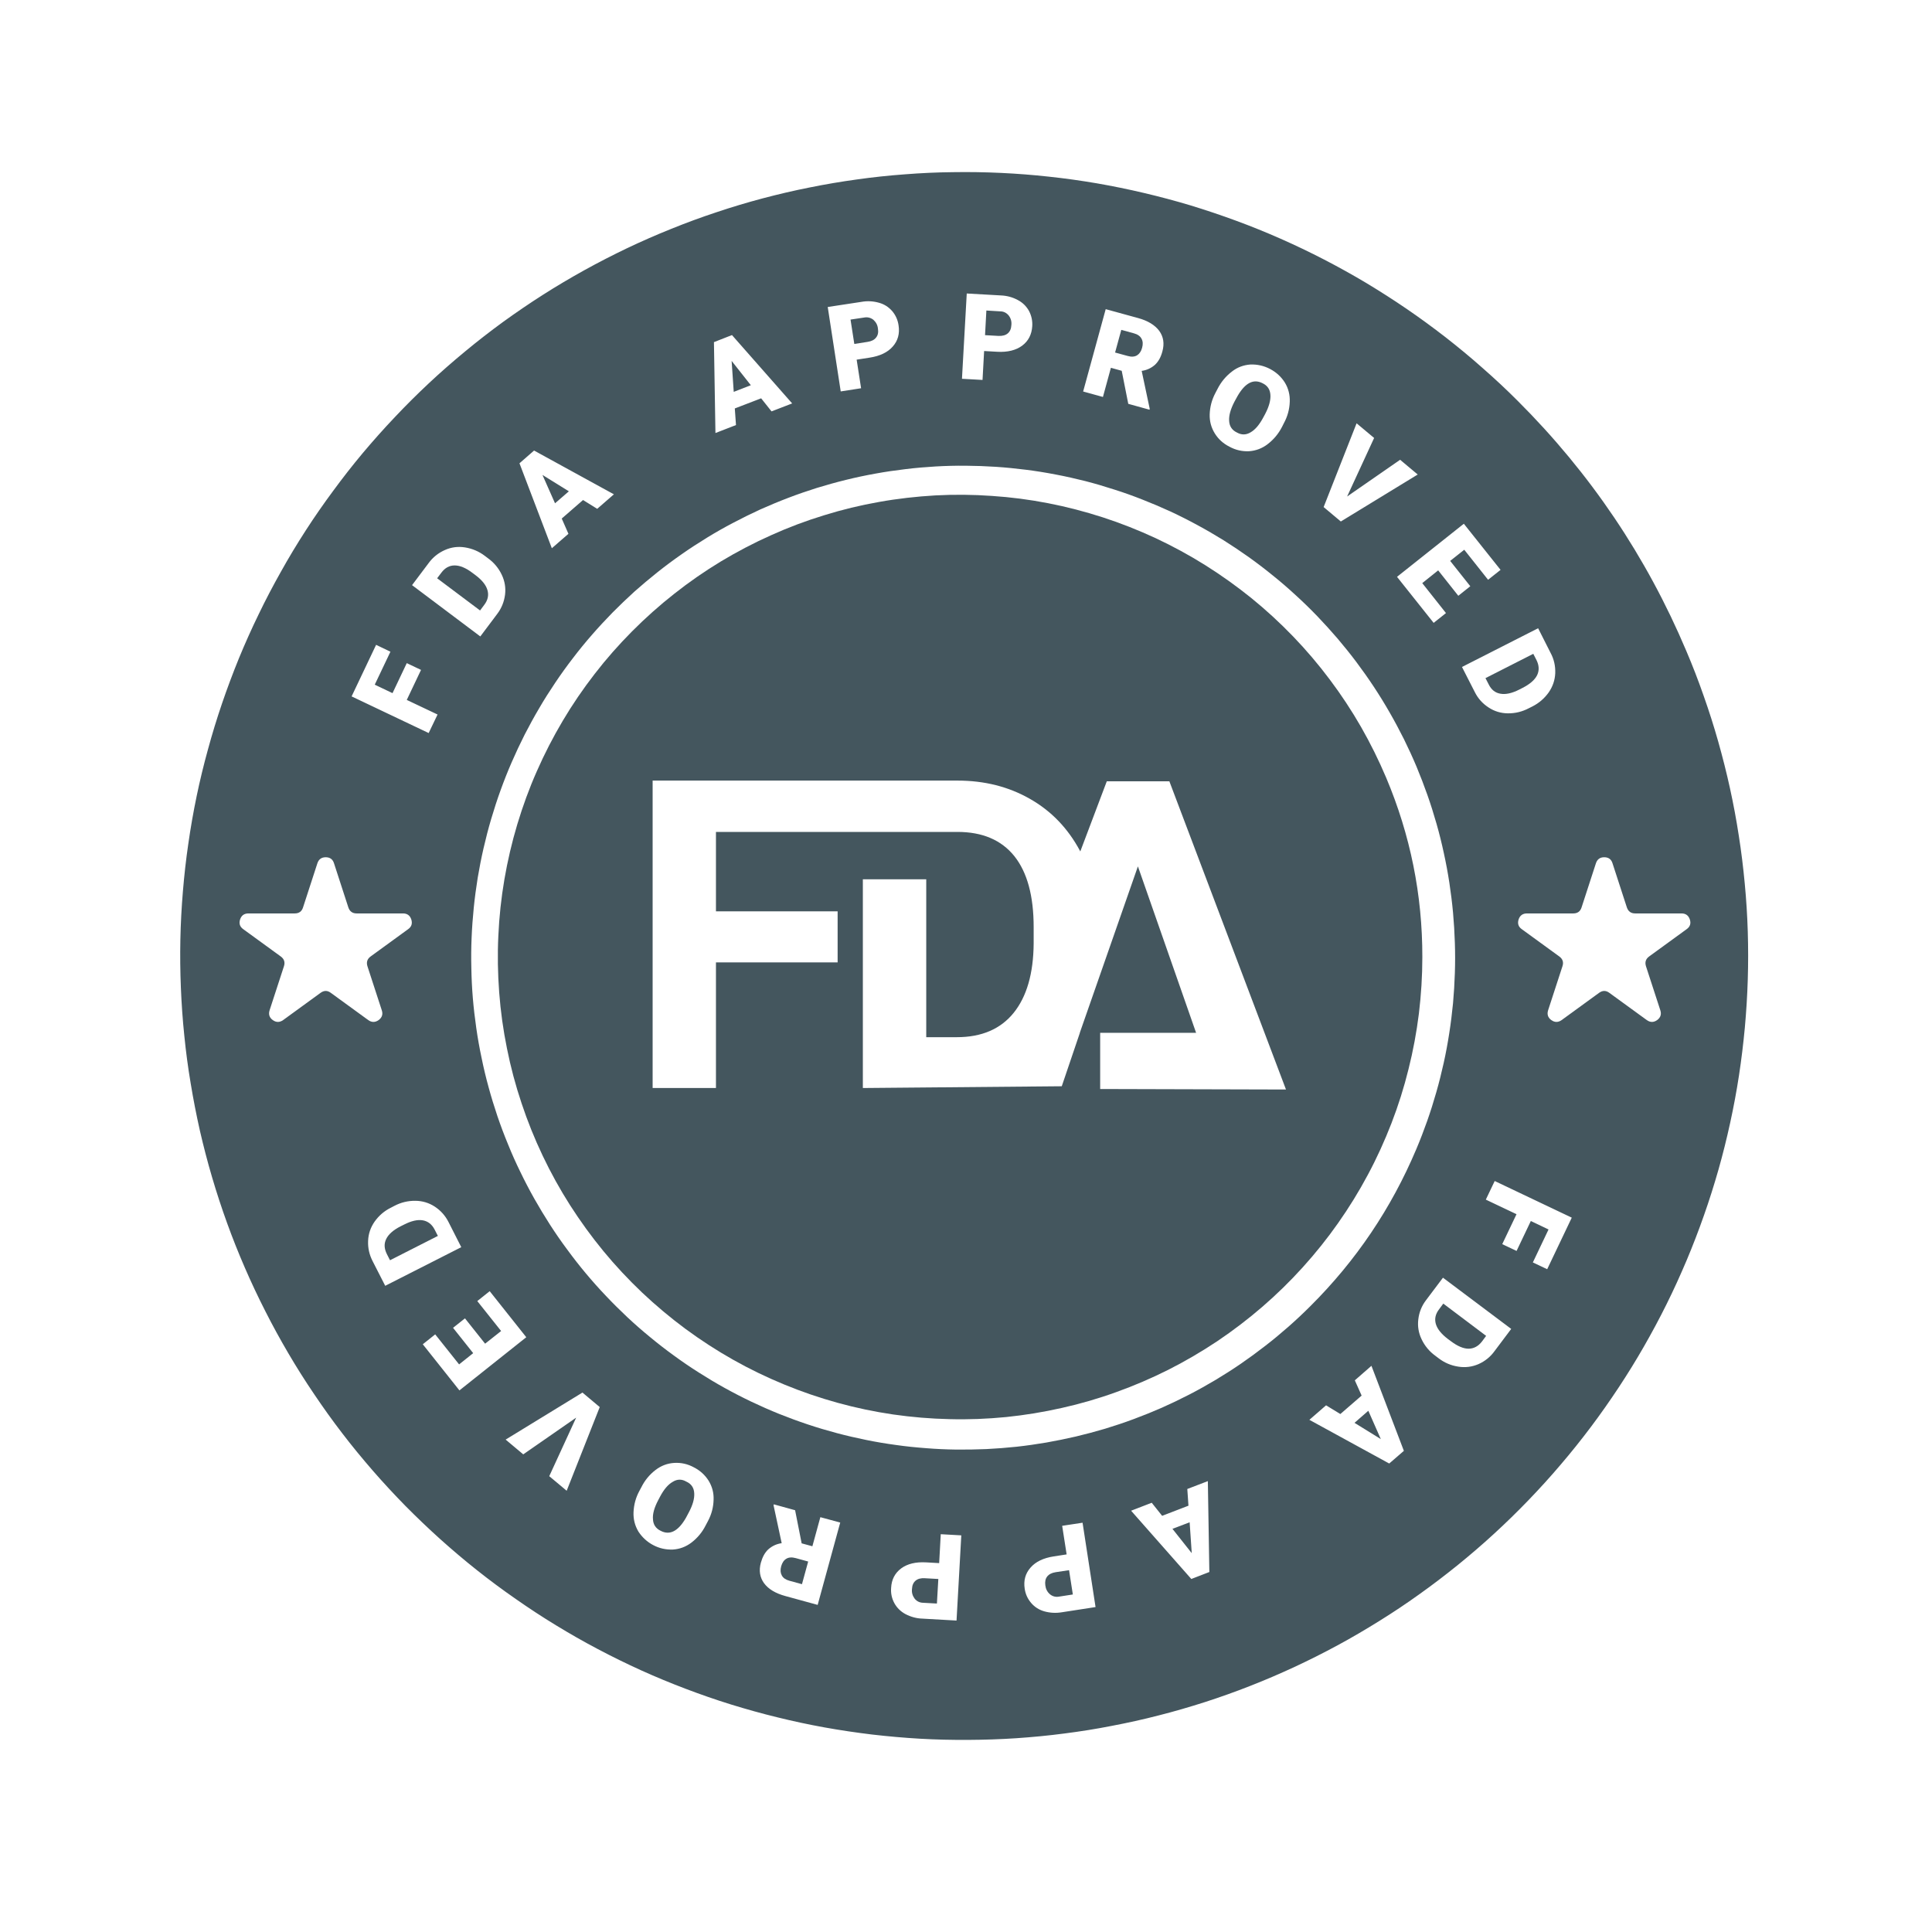<svg xmlns="http://www.w3.org/2000/svg" xmlns:xlink="http://www.w3.org/1999/xlink" width="120" zoomAndPan="magnify" viewBox="0 0 90 90" height="120" preserveAspectRatio="xMidYMid meet" version="1.0"><path fill="#44565e" d="M 42.652 73.633 C 42.547 73.723 42.492 73.848 42.484 74.02 C 42.465 74.188 42.508 74.336 42.609 74.473 C 42.711 74.598 42.844 74.66 43.008 74.664 L 43.645 74.699 L 43.711 73.555 L 43.082 73.52 C 42.898 73.508 42.754 73.547 42.652 73.633 Z M 42.652 73.633 " fill-opacity="1" fill-rule="nonzero"/><path fill="#44565e" d="M 19.699 56.848 C 19.457 56.805 19.164 56.871 18.82 57.047 L 18.664 57.125 C 18.324 57.297 18.098 57.496 17.992 57.715 C 17.883 57.934 17.895 58.168 18.023 58.422 L 18.168 58.707 L 20.398 57.574 L 20.246 57.277 C 20.121 57.035 19.938 56.891 19.699 56.848 Z M 19.699 56.848 " fill-opacity="1" fill-rule="nonzero"/><path fill="#44565e" d="M 36.629 72.613 C 36.516 72.68 36.438 72.797 36.391 72.961 C 36.344 73.129 36.355 73.27 36.418 73.387 C 36.48 73.508 36.602 73.59 36.773 73.637 L 37.359 73.797 L 37.648 72.742 L 37.066 72.582 C 36.891 72.535 36.742 72.543 36.629 72.613 Z M 36.629 72.613 " fill-opacity="1" fill-rule="nonzero"/><path fill="#44565e" d="M 31.973 69.02 C 31.758 68.895 31.547 68.898 31.336 69.031 C 31.121 69.152 30.926 69.383 30.746 69.723 L 30.66 69.887 C 30.477 70.234 30.395 70.531 30.418 70.773 C 30.43 71.023 30.551 71.203 30.773 71.309 C 31.199 71.535 31.594 71.332 31.953 70.707 L 32.09 70.449 C 32.273 70.105 32.355 69.809 32.34 69.562 C 32.328 69.309 32.207 69.125 31.973 69.02 Z M 31.973 69.02 " fill-opacity="1" fill-rule="nonzero"/><path fill="#44565e" d="M 54.617 71.219 L 55.516 72.352 L 55.418 70.914 Z M 54.617 71.219 " fill-opacity="1" fill-rule="nonzero"/><path fill="#44565e" d="M 49.18 73.238 C 48.996 73.266 48.863 73.336 48.781 73.441 C 48.699 73.547 48.672 73.684 48.695 73.852 C 48.715 74.02 48.785 74.16 48.914 74.27 C 49.039 74.371 49.184 74.406 49.344 74.375 L 49.977 74.277 L 49.801 73.145 Z M 49.18 73.238 " fill-opacity="1" fill-rule="nonzero"/><path fill="#44565e" d="M 70.703 18.676 C 70.176 18.148 69.629 17.637 69.066 17.145 C 68.508 16.648 67.93 16.172 67.34 15.711 C 66.75 15.254 66.148 14.812 65.531 14.391 C 64.914 13.969 64.281 13.566 63.641 13.18 C 63 12.797 62.344 12.434 61.68 12.09 C 61.016 11.746 60.344 11.426 59.656 11.121 C 58.973 10.82 58.281 10.539 57.578 10.281 C 56.879 10.023 56.168 9.785 55.453 9.566 C 54.738 9.352 54.016 9.16 53.285 8.988 C 52.559 8.816 51.828 8.668 51.09 8.539 C 50.352 8.414 49.613 8.309 48.867 8.23 C 48.125 8.148 47.379 8.09 46.633 8.055 C 45.887 8.02 45.137 8.008 44.391 8.02 C 43.645 8.027 42.895 8.062 42.148 8.121 C 41.406 8.176 40.66 8.254 39.922 8.359 C 39.18 8.461 38.441 8.586 37.711 8.734 C 36.977 8.879 36.246 9.051 35.523 9.242 C 34.801 9.434 34.086 9.648 33.375 9.887 C 32.668 10.121 31.965 10.379 31.273 10.66 C 30.578 10.938 29.895 11.238 29.219 11.559 C 28.543 11.883 27.879 12.223 27.223 12.586 C 26.57 12.949 25.926 13.328 25.297 13.73 C 24.664 14.133 24.047 14.555 23.441 14.992 C 22.836 15.434 22.246 15.891 21.672 16.367 C 21.094 16.844 20.531 17.336 19.984 17.848 C 19.438 18.359 18.906 18.887 18.395 19.43 C 17.879 19.973 17.383 20.531 16.902 21.102 C 16.422 21.676 15.961 22.266 15.52 22.867 C 15.074 23.469 14.648 24.082 14.242 24.711 C 13.836 25.34 13.449 25.98 13.086 26.633 C 12.719 27.285 12.371 27.945 12.047 28.621 C 11.719 29.293 11.414 29.977 11.129 30.668 C 10.848 31.359 10.586 32.059 10.344 32.766 C 10.102 33.477 9.883 34.191 9.688 34.91 C 9.488 35.633 9.312 36.359 9.16 37.09 C 9.008 37.824 8.879 38.559 8.773 39.301 C 8.664 40.039 8.582 40.781 8.52 41.527 C 8.457 42.273 8.418 43.02 8.402 43.77 C 8.387 44.516 8.395 45.262 8.426 46.012 C 8.457 46.758 8.508 47.504 8.586 48.246 C 8.66 48.992 8.758 49.73 8.883 50.469 C 9.004 51.207 9.148 51.941 9.312 52.672 C 9.48 53.398 9.668 54.125 9.879 54.84 C 10.09 55.559 10.324 56.27 10.578 56.973 C 10.832 57.676 11.109 58.371 11.406 59.055 C 11.703 59.742 12.023 60.418 12.363 61.086 C 12.699 61.75 13.059 62.406 13.438 63.051 C 13.816 63.695 14.215 64.328 14.637 64.949 C 15.055 65.57 15.488 66.176 15.945 66.77 C 16.398 67.363 16.875 67.941 17.363 68.504 C 17.855 69.07 18.363 69.617 18.887 70.152 C 19.414 70.684 19.953 71.199 20.508 71.699 C 21.066 72.199 21.637 72.684 22.223 73.148 C 22.809 73.613 23.41 74.059 24.023 74.484 C 24.637 74.914 25.262 75.324 25.898 75.711 C 26.539 76.102 27.188 76.473 27.848 76.82 C 28.512 77.172 29.184 77.5 29.863 77.809 C 30.543 78.117 31.234 78.402 31.934 78.668 C 32.633 78.934 33.34 79.18 34.055 79.402 C 34.766 79.621 35.488 79.824 36.215 80 C 36.941 80.18 37.672 80.336 38.406 80.469 C 39.145 80.602 39.883 80.711 40.625 80.801 C 41.367 80.887 42.113 80.953 42.859 80.996 C 43.605 81.039 44.352 81.055 45.102 81.051 C 45.848 81.047 46.598 81.023 47.344 80.973 C 48.09 80.922 48.832 80.852 49.574 80.754 C 50.316 80.66 51.055 80.543 51.789 80.398 C 52.523 80.258 53.254 80.098 53.977 79.91 C 54.703 79.727 55.422 79.516 56.133 79.289 C 56.844 79.059 57.547 78.809 58.242 78.535 C 58.941 78.262 59.629 77.965 60.305 77.652 C 60.984 77.336 61.652 77 62.309 76.645 C 62.969 76.289 63.613 75.91 64.246 75.516 C 64.883 75.121 65.504 74.707 66.113 74.27 C 66.723 73.836 67.316 73.383 67.898 72.914 C 68.48 72.441 69.047 71.957 69.598 71.449 C 70.148 70.945 70.684 70.422 71.203 69.883 C 71.723 69.344 72.223 68.793 72.707 68.223 C 73.195 67.652 73.66 67.07 74.109 66.473 C 74.559 65.875 74.988 65.262 75.402 64.637 C 75.812 64.016 76.207 63.379 76.578 62.73 C 76.949 62.082 77.305 61.422 77.637 60.75 C 77.969 60.082 78.277 59.402 78.57 58.711 C 78.859 58.023 79.129 57.324 79.375 56.621 C 79.625 55.914 79.848 55.203 80.055 54.48 C 80.258 53.762 80.438 53.039 80.598 52.305 C 80.758 51.574 80.895 50.84 81.008 50.102 C 81.121 49.363 81.211 48.621 81.281 47.875 C 81.348 47.133 81.395 46.387 81.418 45.637 C 81.441 44.891 81.441 44.141 81.418 43.395 C 81.395 42.648 81.348 41.902 81.277 41.156 C 81.207 40.41 81.117 39.672 81 38.93 C 80.887 38.191 80.75 37.457 80.59 36.727 C 80.43 35.996 80.246 35.27 80.043 34.551 C 79.84 33.832 79.613 33.121 79.363 32.414 C 79.117 31.707 78.848 31.012 78.555 30.324 C 76.699 25.93 74.082 22.047 70.703 18.676 Z M 71.652 29.266 L 72.23 30.41 C 72.391 30.707 72.461 31.023 72.449 31.363 C 72.434 31.688 72.332 31.984 72.145 32.254 C 71.945 32.535 71.691 32.754 71.383 32.91 L 71.219 32.992 C 70.914 33.152 70.59 33.234 70.242 33.23 C 69.918 33.227 69.617 33.137 69.344 32.957 C 69.062 32.773 68.848 32.535 68.699 32.234 L 68.105 31.07 Z M 69.902 26.547 L 69.32 27.008 L 68.211 25.609 L 67.555 26.129 L 68.492 27.309 L 67.934 27.754 L 66.996 26.57 L 66.254 27.164 L 67.359 28.559 L 66.785 29.016 L 65.078 26.871 L 68.191 24.398 Z M 63.195 19.719 L 64.012 20.402 L 62.754 23.129 L 65.223 21.418 L 66.043 22.105 L 62.461 24.293 L 61.66 23.621 Z M 56.613 18.316 L 56.715 18.121 C 56.879 17.797 57.102 17.527 57.387 17.309 C 57.641 17.109 57.93 17.004 58.25 16.98 C 58.574 16.969 58.879 17.039 59.164 17.188 C 59.453 17.34 59.684 17.551 59.855 17.824 C 60.02 18.098 60.094 18.395 60.082 18.715 C 60.07 19.07 59.977 19.406 59.805 19.719 L 59.723 19.883 C 59.559 20.203 59.336 20.473 59.051 20.691 C 58.797 20.887 58.508 20.996 58.188 21.02 C 57.863 21.035 57.559 20.965 57.273 20.809 C 56.984 20.664 56.754 20.457 56.586 20.184 C 56.422 19.914 56.344 19.625 56.352 19.309 C 56.363 18.957 56.449 18.629 56.613 18.316 Z M 51.508 14.402 L 53.016 14.816 C 53.473 14.941 53.797 15.141 54 15.41 C 54.199 15.684 54.25 16.004 54.148 16.371 C 54.078 16.641 53.961 16.844 53.805 16.992 C 53.629 17.148 53.418 17.246 53.184 17.277 L 53.559 19.047 L 53.547 19.086 L 52.559 18.812 L 52.254 17.273 L 51.75 17.133 L 51.379 18.492 L 50.457 18.238 Z M 45.035 13.672 L 46.621 13.762 C 46.902 13.773 47.168 13.844 47.414 13.977 C 47.637 14.094 47.809 14.262 47.934 14.484 C 48.051 14.707 48.102 14.945 48.086 15.195 C 48.062 15.582 47.906 15.887 47.617 16.102 C 47.328 16.316 46.938 16.414 46.457 16.387 L 45.844 16.352 L 45.77 17.699 L 44.812 17.645 Z M 40.129 14.062 C 40.406 14.012 40.68 14.027 40.953 14.105 C 41.195 14.172 41.398 14.305 41.562 14.492 C 41.727 14.688 41.824 14.91 41.859 15.16 C 41.918 15.543 41.828 15.871 41.59 16.141 C 41.352 16.414 40.992 16.586 40.512 16.66 L 39.906 16.754 L 40.113 18.086 L 39.164 18.234 L 38.559 14.301 Z M 34.098 15.609 L 36.902 18.793 L 35.941 19.164 L 35.457 18.555 L 34.23 19.027 L 34.285 19.801 L 33.328 20.172 L 33.258 15.938 Z M 24.879 20.988 L 28.598 23.027 L 27.82 23.703 L 27.16 23.293 L 26.168 24.156 L 26.48 24.867 L 25.707 25.539 L 24.199 21.582 Z M 19.965 26.234 C 20.164 25.961 20.418 25.758 20.727 25.621 C 21.027 25.488 21.336 25.449 21.66 25.5 C 22 25.555 22.309 25.684 22.586 25.895 L 22.73 26.004 C 23.012 26.207 23.227 26.465 23.375 26.777 C 23.516 27.074 23.566 27.383 23.527 27.703 C 23.484 28.035 23.363 28.336 23.16 28.602 L 22.375 29.648 L 19.195 27.258 Z M 17.52 30.039 L 18.188 30.359 L 17.457 31.895 L 18.285 32.289 L 18.949 30.891 L 19.613 31.207 L 18.949 32.605 L 20.383 33.285 L 19.969 34.148 L 16.379 32.441 Z M 14.934 46.25 L 13.188 47.52 C 13.027 47.633 12.867 47.633 12.707 47.52 C 12.547 47.402 12.5 47.25 12.559 47.062 L 13.227 45.012 C 13.289 44.824 13.238 44.672 13.078 44.555 L 11.332 43.285 C 11.172 43.172 11.125 43.02 11.184 42.832 C 11.246 42.645 11.375 42.551 11.574 42.551 L 13.73 42.551 C 13.93 42.551 14.059 42.457 14.117 42.27 L 14.785 40.215 C 14.848 40.027 14.977 39.934 15.172 39.934 C 15.371 39.934 15.5 40.027 15.559 40.215 L 16.227 42.27 C 16.289 42.457 16.418 42.551 16.613 42.551 L 18.773 42.551 C 18.969 42.551 19.098 42.645 19.16 42.832 C 19.219 43.02 19.172 43.172 19.012 43.285 L 17.266 44.555 C 17.105 44.672 17.059 44.824 17.117 45.012 L 17.785 47.062 C 17.848 47.25 17.797 47.402 17.637 47.52 C 17.477 47.633 17.316 47.633 17.156 47.52 L 15.41 46.25 C 15.254 46.133 15.094 46.133 14.934 46.25 Z M 17.945 59.898 L 17.363 58.758 C 17.207 58.457 17.133 58.141 17.148 57.805 C 17.16 57.477 17.262 57.18 17.449 56.91 C 17.648 56.629 17.902 56.41 18.211 56.258 L 18.375 56.172 C 18.68 56.012 19.008 55.934 19.352 55.938 C 19.68 55.941 19.977 56.031 20.25 56.207 C 20.531 56.391 20.746 56.633 20.895 56.93 L 21.488 58.098 Z M 19.695 62.621 L 20.273 62.16 L 21.387 63.559 L 22.043 63.035 L 21.105 61.855 L 21.66 61.414 L 22.598 62.594 L 23.344 62.004 L 22.234 60.609 L 22.812 60.148 L 24.516 62.293 L 21.402 64.77 Z M 26.398 69.445 L 25.586 68.766 L 26.84 66.039 L 24.375 67.75 L 23.555 67.062 L 27.133 64.871 L 27.938 65.547 Z M 32.984 70.848 L 32.879 71.047 C 32.719 71.367 32.496 71.641 32.211 71.859 C 31.953 72.055 31.664 72.164 31.344 72.184 C 31.02 72.195 30.715 72.129 30.43 71.977 C 30.145 71.828 29.914 71.613 29.738 71.344 C 29.574 71.066 29.5 70.77 29.512 70.449 C 29.527 70.094 29.617 69.758 29.789 69.445 L 29.875 69.285 C 30.035 68.961 30.258 68.691 30.543 68.473 C 30.801 68.277 31.086 68.168 31.41 68.148 C 31.734 68.129 32.039 68.199 32.324 68.355 C 32.609 68.5 32.84 68.707 33.012 68.98 C 33.176 69.25 33.254 69.543 33.242 69.859 C 33.234 70.207 33.148 70.539 32.984 70.848 Z M 38.09 74.762 L 36.578 74.348 C 36.125 74.223 35.797 74.027 35.594 73.754 C 35.395 73.48 35.344 73.16 35.445 72.793 C 35.52 72.527 35.633 72.32 35.789 72.176 C 35.969 72.016 36.176 71.922 36.414 71.887 L 36.035 70.121 L 36.047 70.078 L 37.039 70.352 L 37.344 71.895 L 37.844 72.031 L 38.215 70.676 L 39.141 70.926 Z M 44.559 75.492 L 42.977 75.402 C 42.695 75.395 42.43 75.32 42.18 75.191 C 41.957 75.07 41.785 74.902 41.664 74.684 C 41.543 74.461 41.492 74.223 41.512 73.969 C 41.531 73.582 41.688 73.281 41.98 73.062 C 42.27 72.848 42.656 72.754 43.141 72.781 L 43.75 72.816 L 43.824 71.469 L 44.781 71.523 Z M 49.469 75.105 C 49.188 75.152 48.914 75.137 48.645 75.062 C 48.402 74.992 48.199 74.863 48.035 74.672 C 47.871 74.48 47.77 74.258 47.734 74.008 C 47.676 73.621 47.766 73.297 48.008 73.023 C 48.246 72.75 48.605 72.578 49.082 72.504 L 49.688 72.41 L 49.48 71.078 L 50.43 70.934 L 51.035 74.863 Z M 55.496 73.555 L 52.691 70.375 L 53.652 70.004 L 54.137 70.613 L 55.363 70.141 L 55.309 69.363 L 56.266 68.996 L 56.336 73.23 Z M 64.715 68.176 L 60.996 66.141 L 61.773 65.465 L 62.438 65.871 L 63.43 65.012 L 63.113 64.301 L 63.887 63.625 L 65.398 67.586 Z M 61.051 60.836 C 60.719 61.168 60.379 61.488 60.023 61.801 C 59.672 62.109 59.312 62.41 58.941 62.695 C 58.57 62.984 58.191 63.262 57.805 63.527 C 57.418 63.793 57.023 64.043 56.621 64.285 C 56.215 64.527 55.809 64.754 55.391 64.969 C 54.973 65.184 54.551 65.387 54.121 65.578 C 53.691 65.766 53.258 65.941 52.816 66.105 C 52.375 66.27 51.93 66.418 51.48 66.555 C 51.031 66.688 50.578 66.809 50.121 66.918 C 49.664 67.023 49.207 67.117 48.742 67.199 C 48.281 67.277 47.816 67.344 47.352 67.395 C 46.883 67.445 46.414 67.48 45.945 67.504 C 45.477 67.523 45.008 67.531 44.539 67.527 C 44.07 67.52 43.602 67.5 43.133 67.461 C 42.664 67.426 42.199 67.379 41.734 67.312 C 41.27 67.25 40.809 67.172 40.348 67.078 C 39.887 66.984 39.43 66.879 38.977 66.758 C 38.523 66.637 38.074 66.504 37.629 66.355 C 37.184 66.207 36.742 66.043 36.309 65.871 C 35.871 65.695 35.441 65.504 35.02 65.305 C 34.594 65.102 34.176 64.887 33.766 64.66 C 33.355 64.434 32.953 64.191 32.559 63.941 C 32.16 63.688 31.773 63.426 31.395 63.148 C 31.016 62.875 30.645 62.586 30.281 62.285 C 29.918 61.988 29.566 61.68 29.223 61.359 C 28.883 61.039 28.547 60.707 28.227 60.367 C 27.902 60.027 27.59 59.676 27.289 59.316 C 26.988 58.957 26.699 58.586 26.422 58.207 C 26.141 57.832 25.875 57.445 25.621 57.051 C 25.367 56.656 25.125 56.254 24.895 55.848 C 24.664 55.438 24.445 55.02 24.242 54.598 C 24.035 54.176 23.844 53.75 23.668 53.312 C 23.488 52.879 23.324 52.441 23.172 51.996 C 23.023 51.551 22.883 51.102 22.762 50.652 C 22.637 50.199 22.527 49.742 22.434 49.281 C 22.336 48.824 22.254 48.359 22.188 47.898 C 22.121 47.434 22.066 46.965 22.027 46.5 C 21.988 46.031 21.965 45.562 21.957 45.094 C 21.945 44.625 21.949 44.156 21.969 43.688 C 21.988 43.215 22.023 42.75 22.07 42.281 C 22.117 41.816 22.18 41.352 22.254 40.887 C 22.332 40.422 22.422 39.965 22.527 39.508 C 22.633 39.047 22.75 38.594 22.883 38.145 C 23.016 37.695 23.16 37.25 23.32 36.809 C 23.48 36.367 23.652 35.93 23.84 35.5 C 24.027 35.07 24.227 34.645 24.438 34.227 C 24.652 33.809 24.879 33.395 25.117 32.992 C 25.352 32.586 25.605 32.191 25.867 31.801 C 26.129 31.41 26.402 31.031 26.688 30.66 C 26.973 30.285 27.27 29.922 27.578 29.57 C 27.887 29.215 28.207 28.871 28.535 28.535 C 28.863 28.203 29.203 27.879 29.551 27.562 C 29.902 27.25 30.262 26.949 30.629 26.656 C 30.996 26.363 31.371 26.086 31.758 25.816 C 32.141 25.547 32.535 25.293 32.934 25.047 C 33.336 24.801 33.742 24.57 34.16 24.352 C 34.574 24.133 34.996 23.926 35.422 23.73 C 35.852 23.539 36.281 23.359 36.723 23.191 C 37.16 23.023 37.605 22.871 38.051 22.73 C 38.5 22.594 38.953 22.465 39.406 22.355 C 39.863 22.242 40.32 22.145 40.785 22.062 C 41.246 21.977 41.711 21.91 42.176 21.855 C 42.641 21.797 43.109 21.758 43.578 21.73 C 44.047 21.703 44.516 21.691 44.984 21.695 C 45.453 21.699 45.922 21.715 46.391 21.746 C 46.859 21.777 47.324 21.824 47.793 21.883 C 48.258 21.941 48.719 22.016 49.18 22.105 C 49.641 22.191 50.102 22.297 50.555 22.41 C 51.008 22.527 51.461 22.66 51.906 22.805 C 52.352 22.945 52.797 23.105 53.23 23.277 C 53.668 23.449 54.102 23.633 54.527 23.828 C 54.953 24.027 55.371 24.238 55.781 24.461 C 56.195 24.684 56.602 24.922 57 25.168 C 57.398 25.418 57.789 25.68 58.168 25.949 C 58.551 26.223 58.926 26.508 59.289 26.805 C 59.656 27.098 60.012 27.406 60.355 27.723 C 60.703 28.039 61.039 28.367 61.363 28.703 C 61.688 29.043 62.004 29.391 62.309 29.746 C 62.613 30.105 62.906 30.469 63.188 30.844 C 63.469 31.219 63.742 31.605 64 31.996 C 64.258 32.387 64.504 32.785 64.738 33.195 C 64.973 33.602 65.191 34.016 65.402 34.434 C 65.609 34.855 65.805 35.281 65.988 35.715 C 66.168 36.148 66.336 36.586 66.492 37.027 C 66.648 37.469 66.789 37.918 66.918 38.371 C 67.047 38.82 67.16 39.277 67.258 39.734 C 67.359 40.191 67.445 40.656 67.516 41.117 C 67.586 41.582 67.645 42.047 67.688 42.516 C 67.73 42.98 67.758 43.449 67.773 43.918 C 67.789 44.391 67.789 44.859 67.773 45.328 C 67.758 45.797 67.73 46.266 67.688 46.73 C 67.641 47.199 67.586 47.664 67.512 48.129 C 67.441 48.594 67.355 49.055 67.254 49.512 C 67.152 49.969 67.039 50.426 66.91 50.875 C 66.781 51.328 66.641 51.773 66.484 52.219 C 66.328 52.66 66.16 53.098 65.977 53.531 C 64.812 56.289 63.172 58.723 61.051 60.836 Z M 69.629 62.93 C 69.434 63.203 69.18 63.41 68.871 63.547 C 68.57 63.676 68.258 63.715 67.938 63.664 C 67.594 63.613 67.285 63.48 67.012 63.27 L 66.867 63.16 C 66.586 62.957 66.371 62.699 66.223 62.387 C 66.082 62.094 66.031 61.785 66.07 61.461 C 66.109 61.129 66.23 60.828 66.434 60.562 L 67.219 59.52 L 70.398 61.906 Z M 72.074 59.125 L 71.406 58.809 L 72.137 57.273 L 71.312 56.879 L 70.648 58.273 L 69.98 57.957 L 70.645 56.562 L 69.215 55.883 L 69.629 55.016 L 73.219 56.723 Z M 78.57 43.285 L 76.824 44.555 C 76.664 44.672 76.617 44.824 76.676 45.012 L 77.344 47.062 C 77.406 47.25 77.355 47.402 77.195 47.52 C 77.035 47.633 76.875 47.633 76.715 47.52 L 74.969 46.25 C 74.812 46.133 74.652 46.133 74.492 46.25 L 72.746 47.52 C 72.586 47.633 72.426 47.633 72.266 47.52 C 72.105 47.402 72.059 47.25 72.117 47.062 L 72.785 45.012 C 72.848 44.824 72.797 44.672 72.637 44.555 L 70.891 43.285 C 70.73 43.172 70.684 43.02 70.742 42.832 C 70.805 42.645 70.934 42.551 71.133 42.551 L 73.289 42.551 C 73.488 42.551 73.617 42.457 73.676 42.27 L 74.344 40.215 C 74.406 40.027 74.535 39.934 74.73 39.934 C 74.93 39.934 75.059 40.027 75.117 40.215 L 75.785 42.27 C 75.848 42.457 75.977 42.551 76.172 42.551 L 78.332 42.551 C 78.527 42.551 78.656 42.645 78.719 42.832 C 78.781 43.02 78.73 43.172 78.57 43.285 Z M 78.57 43.285 " fill-opacity="1" fill-rule="nonzero"/><path fill="#44565e" d="M 63.098 66.281 L 64.324 67.039 L 63.742 65.719 Z M 63.098 66.281 " fill-opacity="1" fill-rule="nonzero"/><path fill="#44565e" d="M 64.574 36.23 C 64.23 35.418 63.84 34.629 63.402 33.863 C 62.965 33.102 62.48 32.367 61.949 31.66 C 61.422 30.957 60.852 30.285 60.242 29.652 C 59.629 29.016 58.984 28.422 58.301 27.867 C 57.613 27.312 56.898 26.801 56.152 26.332 C 55.406 25.863 54.633 25.445 53.836 25.07 C 53.035 24.699 52.219 24.375 51.379 24.102 C 50.543 23.832 49.691 23.609 48.824 23.441 C 47.961 23.273 47.09 23.16 46.211 23.102 C 45.332 23.039 44.453 23.031 43.57 23.078 C 42.691 23.129 41.816 23.227 40.949 23.383 C 40.082 23.535 39.227 23.742 38.387 24.004 C 37.543 24.262 36.723 24.57 35.918 24.934 C 35.113 25.293 34.332 25.703 33.578 26.156 C 32.824 26.613 32.102 27.113 31.41 27.66 C 30.719 28.203 30.062 28.789 29.441 29.414 C 28.82 30.039 28.238 30.699 27.699 31.398 C 27.16 32.094 26.664 32.82 26.215 33.578 C 25.766 34.336 25.363 35.117 25.008 35.926 C 24.652 36.73 24.352 37.555 24.098 38.398 C 23.844 39.246 23.645 40.102 23.496 40.969 C 23.348 41.836 23.254 42.711 23.215 43.594 C 23.172 44.473 23.188 45.352 23.254 46.23 C 23.32 47.109 23.441 47.98 23.617 48.844 C 23.789 49.707 24.016 50.559 24.297 51.395 C 24.574 52.23 24.902 53.043 25.281 53.84 C 25.66 54.637 26.086 55.406 26.559 56.148 C 27.035 56.891 27.551 57.602 28.109 58.281 C 28.672 58.965 29.273 59.605 29.91 60.211 C 30.551 60.816 31.227 61.383 31.934 61.906 C 32.645 62.43 33.379 62.906 34.148 63.34 C 34.914 63.773 35.707 64.156 36.523 64.492 C 37.336 64.828 38.168 65.113 39.02 65.348 C 39.867 65.582 40.727 65.762 41.602 65.891 C 42.473 66.016 43.348 66.09 44.23 66.109 C 45.109 66.133 45.988 66.098 46.867 66.012 C 47.742 65.922 48.609 65.781 49.469 65.586 C 50.328 65.395 51.176 65.148 52.004 64.848 C 52.832 64.551 53.641 64.203 54.426 63.809 C 55.215 63.41 55.973 62.965 56.707 62.477 C 57.438 61.984 58.137 61.453 58.805 60.875 C 59.469 60.301 60.098 59.688 60.691 59.031 C 61.281 58.379 61.832 57.691 62.336 56.973 C 62.844 56.25 63.305 55.504 63.719 54.727 C 64.137 53.949 64.5 53.148 64.82 52.324 C 65.137 51.504 65.402 50.664 65.613 49.809 C 65.828 48.957 65.988 48.09 66.098 47.215 C 66.203 46.34 66.258 45.465 66.258 44.582 C 66.262 41.684 65.699 38.898 64.574 36.23 Z M 51.25 50.73 L 51.25 48.113 L 55.719 48.113 L 53.008 40.359 L 50.301 48.113 L 50.305 48.113 L 49.461 50.602 L 40.195 50.684 L 40.195 40.961 L 43.148 40.961 L 43.148 48.316 L 44.574 48.316 C 45.727 48.316 46.609 47.938 47.219 47.184 C 47.828 46.43 48.141 45.352 48.152 43.949 L 48.152 43.191 C 48.152 41.734 47.852 40.633 47.25 39.879 C 46.645 39.129 45.762 38.754 44.602 38.754 L 33.352 38.754 L 33.352 42.453 L 39.02 42.453 L 39.02 44.832 L 33.352 44.832 L 33.352 50.684 L 30.402 50.684 L 30.402 36.363 L 44.602 36.363 C 45.863 36.363 46.988 36.648 47.98 37.215 C 48.977 37.781 49.75 38.59 50.309 39.633 C 50.312 39.645 50.316 39.652 50.324 39.664 L 51.559 36.395 L 54.473 36.395 L 59.906 50.754 Z M 51.25 50.73 " fill-opacity="1" fill-rule="nonzero"/><path fill="#44565e" d="M 66.887 61.676 C 66.957 61.914 67.145 62.145 67.453 62.379 L 67.59 62.48 C 67.898 62.711 68.172 62.828 68.418 62.828 C 68.66 62.824 68.867 62.711 69.039 62.488 L 69.23 62.23 L 67.234 60.727 L 67.035 60.996 C 66.867 61.215 66.82 61.441 66.887 61.676 Z M 66.887 61.676 " fill-opacity="1" fill-rule="nonzero"/><path fill="#44565e" d="M 46.945 15.531 C 47.047 15.445 47.105 15.316 47.113 15.148 C 47.133 14.98 47.09 14.828 46.988 14.695 C 46.883 14.57 46.75 14.504 46.59 14.504 L 45.949 14.465 L 45.887 15.613 L 46.512 15.648 C 46.699 15.656 46.844 15.617 46.945 15.531 Z M 46.945 15.531 " fill-opacity="1" fill-rule="nonzero"/><path fill="#44565e" d="M 52.965 16.555 C 53.078 16.484 53.16 16.367 53.203 16.203 C 53.25 16.039 53.242 15.895 53.176 15.777 C 53.113 15.66 52.996 15.574 52.82 15.527 L 52.234 15.367 L 51.945 16.422 L 52.531 16.582 C 52.707 16.633 52.852 16.621 52.965 16.555 Z M 52.965 16.555 " fill-opacity="1" fill-rule="nonzero"/><path fill="#44565e" d="M 57.621 20.148 C 57.836 20.27 58.051 20.266 58.262 20.137 C 58.473 20.016 58.668 19.785 58.852 19.441 L 58.938 19.281 C 59.121 18.93 59.199 18.633 59.18 18.391 C 59.164 18.145 59.047 17.965 58.82 17.855 C 58.395 17.633 58.004 17.832 57.645 18.457 L 57.504 18.715 C 57.324 19.062 57.242 19.355 57.258 19.602 C 57.27 19.855 57.391 20.039 57.621 20.148 Z M 57.621 20.148 " fill-opacity="1" fill-rule="nonzero"/><path fill="#44565e" d="M 69.898 32.316 C 70.141 32.359 70.434 32.297 70.777 32.121 L 70.93 32.043 C 71.273 31.867 71.496 31.672 71.605 31.453 C 71.711 31.23 71.699 30.996 71.574 30.746 L 71.426 30.457 L 69.199 31.59 L 69.352 31.887 C 69.473 32.133 69.656 32.277 69.898 32.316 Z M 69.898 32.316 " fill-opacity="1" fill-rule="nonzero"/><path fill="#44565e" d="M 34.977 17.945 L 34.082 16.812 L 34.18 18.254 Z M 34.977 17.945 " fill-opacity="1" fill-rule="nonzero"/><path fill="#44565e" d="M 22.707 27.488 C 22.641 27.254 22.453 27.02 22.145 26.789 L 22.004 26.684 C 21.699 26.453 21.422 26.34 21.18 26.34 C 20.934 26.34 20.727 26.453 20.559 26.68 L 20.363 26.938 L 22.363 28.438 L 22.562 28.172 C 22.727 27.953 22.777 27.723 22.707 27.488 Z M 22.707 27.488 " fill-opacity="1" fill-rule="nonzero"/><path fill="#44565e" d="M 26.5 22.887 L 25.27 22.125 L 25.855 23.445 Z M 26.5 22.887 " fill-opacity="1" fill-rule="nonzero"/><path fill="#44565e" d="M 40.414 15.926 C 40.598 15.898 40.73 15.832 40.812 15.723 C 40.898 15.617 40.926 15.48 40.898 15.312 C 40.883 15.145 40.809 15.008 40.684 14.895 C 40.555 14.797 40.41 14.762 40.25 14.793 L 39.621 14.887 L 39.797 16.023 Z M 40.414 15.926 " fill-opacity="1" fill-rule="nonzero"/></svg>